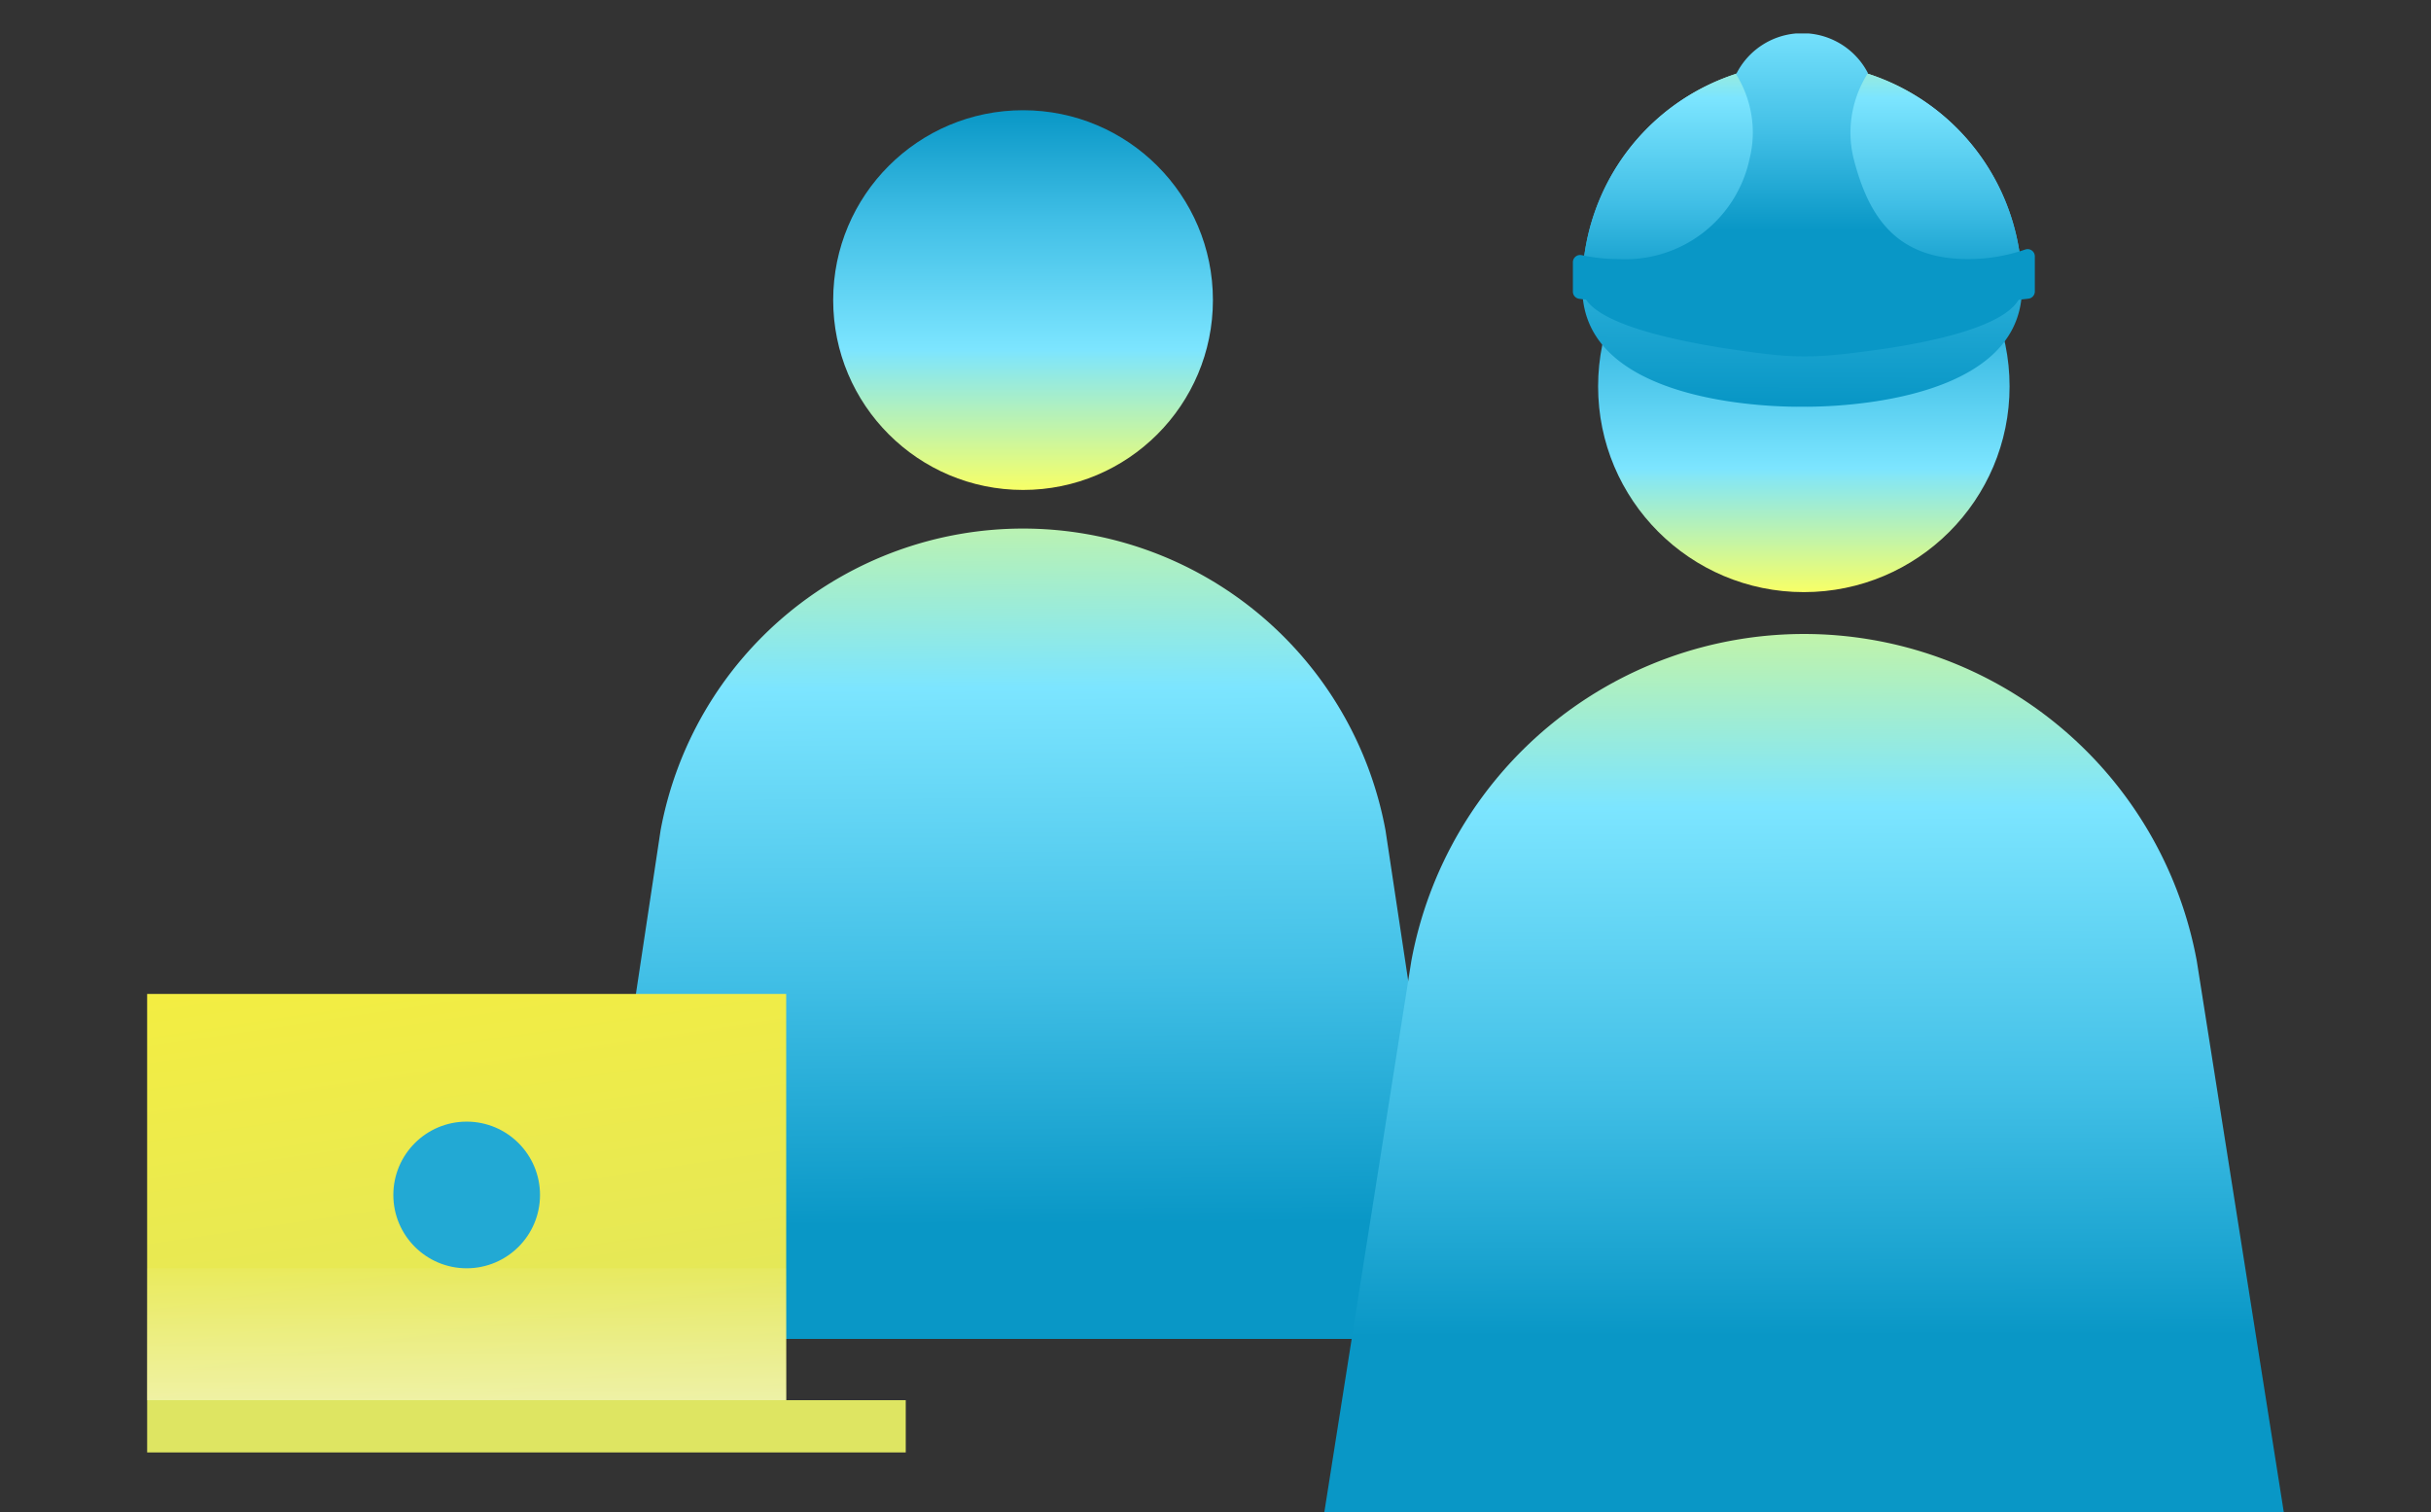 <svg xmlns="http://www.w3.org/2000/svg" xmlns:xlink="http://www.w3.org/1999/xlink" width="127" height="79" viewBox="0 0 127 79">
  <rect x="0" y="0" width="127" height="79" fill="#333333" stroke="none"/>
  <defs>
    <clipPath id="clip-path">
      <rect id="Rectangle_59682" data-name="Rectangle 59682" width="127" height="79" transform="translate(-12600 4803)" fill="#fff" stroke="#707070" stroke-width="1"/>
    </clipPath>
    <linearGradient id="linear-gradient" x1="0.5" x2="0.5" y2="1" gradientUnits="objectBoundingBox">
      <stop offset="0" stop-color="#0997c6"/>
      <stop offset="0.29" stop-color="#41bfe6"/>
      <stop offset="0.63" stop-color="#7ce5ff"/>
      <stop offset="1" stop-color="#f7ff67"/>
    </linearGradient>
    <linearGradient id="linear-gradient-2" x1="0.532" y1="0.86" x2="0.525" y2="-0.196" xlink:href="#linear-gradient"/>
    <linearGradient id="linear-gradient-3" x1="0.5" y1="0.186" x2="0.5" y2="1" xlink:href="#linear-gradient"/>
    <linearGradient id="linear-gradient-4" x1="0.528" y1="0.801" x2="0.526" y2="-0.16" xlink:href="#linear-gradient"/>
    <linearGradient id="linear-gradient-5" x1="0.529" y1="0.964" x2="0.533" y2="-0.356" gradientUnits="objectBoundingBox">
      <stop offset="0" stop-color="#0997c6"/>
      <stop offset="0.434" stop-color="#41bfe6"/>
      <stop offset="0.63" stop-color="#7ce5ff"/>
      <stop offset="1" stop-color="#f7ff67"/>
    </linearGradient>
    <linearGradient id="linear-gradient-6" x1="0.5" y1="0.78" x2="0.5" y2="-0.27" xlink:href="#linear-gradient"/>
    <linearGradient id="linear-gradient-7" x1="0.5" y1="0.688" x2="0.5" y2="-0.484" xlink:href="#linear-gradient"/>
    <linearGradient id="linear-gradient-8" x1="0.661" y1="1.194" x2="0.339" y2="-0.194" gradientUnits="objectBoundingBox">
      <stop offset="0" stop-color="#dee562"/>
      <stop offset="1" stop-color="#f5ee3f"/>
    </linearGradient>
    <linearGradient id="linear-gradient-9" x1="0.503" y1="-5" x2="0.5" y2="0.026" gradientUnits="objectBoundingBox">
      <stop offset="0" stop-color="#0180aa"/>
      <stop offset="0.29" stop-color="#2fa5ca"/>
      <stop offset="0.63" stop-color="#7ec0d0"/>
      <stop offset="1" stop-color="#dee562"/>
    </linearGradient>
    <linearGradient id="linear-gradient-10" x1="0.5" y1="-0.153" x2="0.499" y2="2.444" gradientUnits="objectBoundingBox">
      <stop offset="0" stop-color="#fff" stop-opacity="0"/>
      <stop offset="1" stop-color="#fff"/>
    </linearGradient>
  </defs>
  <g id="Mask_Group_10980" data-name="Mask Group 10980" transform="translate(12600 -4803)" clip-path="url(#clip-path)">
    <g id="Layer_1" data-name="Layer 1" transform="translate(-12588.277 4791.069)">
      <g id="Group_28386" data-name="Group 28386" transform="translate(18.78 17.69)">
        <ellipse id="Ellipse_1760" data-name="Ellipse 1760" cx="9.919" cy="9.919" rx="9.919" ry="9.919" transform="translate(13.024)" fill="url(#linear-gradient)"/>
        <path id="Path_85639" data-name="Path 85639" d="M48.886,75.468H3L7.006,48.905A19.257,19.257,0,0,1,25.943,33.13h0A19.257,19.257,0,0,1,44.88,48.905Z" transform="translate(-3 -11.274)" fill="url(#linear-gradient-2)"/>
      </g>
      <g id="Group_28389" data-name="Group 28389" transform="translate(57.463 13.677)">
        <ellipse id="Ellipse_1762" data-name="Ellipse 1762" cx="10.748" cy="10.748" rx="10.748" ry="10.748" transform="translate(14.302 7.693)" fill="url(#linear-gradient-3)"/>
        <path id="Path_85641" data-name="Path 85641" d="M93.946,91.237H43.82l4.543-28.783A20.866,20.866,0,0,1,68.883,45.36h0A20.866,20.866,0,0,1,89.4,62.454l4.543,28.783Z" transform="translate(-43.82 -13.984)" fill="url(#linear-gradient-4)"/>
        <g id="Layer_1-2" data-name="Layer 1" transform="translate(12.985)">
          <g id="Group_28249" data-name="Group 28249" transform="translate(0)">
            <path id="Path_85514" data-name="Path 85514" d="M28.718,29.819c0,6.494-11.484,6.2-11.484,6.2s-11.484.294-11.484-6.2A11.624,11.624,0,0,1,17.233,18.06,11.624,11.624,0,0,1,28.718,29.819Z" transform="translate(-5.258 -16.517)" fill="url(#linear-gradient-5)"/>
            <path id="Path_85515" data-name="Path 85515" d="M28.709,29.819c0,2.259-6.641,3.185-9.822,3.5a15.565,15.565,0,0,1-3.3-.027c-3.173-.364-9.845-1.378-9.845-3.472A11.625,11.625,0,0,1,17.224,18.06,11.624,11.624,0,0,1,28.708,29.819Z" transform="translate(-5.249 -16.517)" fill="url(#linear-gradient-6)"/>
            <path id="Path_85516" data-name="Path 85516" d="M23.632,11.3a9.1,9.1,0,0,1-2.995.5c-3.754,0-5.181-2.221-5.955-5.188A5.639,5.639,0,0,1,14.5,5.184a5.777,5.777,0,0,1,.914-3.1A3.857,3.857,0,0,0,12.289.01h-.61A3.858,3.858,0,0,0,8.526,2.146,5.769,5.769,0,0,1,9.4,5.184a5.662,5.662,0,0,1-.169,1.371A6.631,6.631,0,0,1,2.407,11.8a9.274,9.274,0,0,1-1.951-.206A.378.378,0,0,0,0,11.961V13.5a.378.378,0,0,0,.335.375l5.893.759a49.525,49.525,0,0,0,10.167.092l7.395-.857a.377.377,0,0,0,.342-.376V11.656a.377.377,0,0,0-.5-.356Z" transform="translate(0 -0.01)" fill="url(#linear-gradient-7)"/>
          </g>
        </g>
      </g>
      <g id="Group_28391" data-name="Group 28391" transform="translate(-4.036 63.859)">
        <rect id="Rectangle_59941" data-name="Rectangle 59941" width="33.385" height="21.224" transform="translate(0)" fill="url(#linear-gradient-8)"/>
        <rect id="Rectangle_59942" data-name="Rectangle 59942" width="39.631" height="2.73" transform="translate(0 21.224)" fill="url(#linear-gradient-9)"/>
        <ellipse id="Ellipse_1763" data-name="Ellipse 1763" cx="3.831" cy="3.831" rx="3.831" ry="3.831" transform="translate(12.862 6.671)" fill="#22a9d4"/>
        <rect id="Rectangle_59943" data-name="Rectangle 59943" width="33.385" height="6.891" transform="translate(0 14.333)" fill="url(#linear-gradient-10)"/>
      </g>
    </g>
  </g>
</svg>
